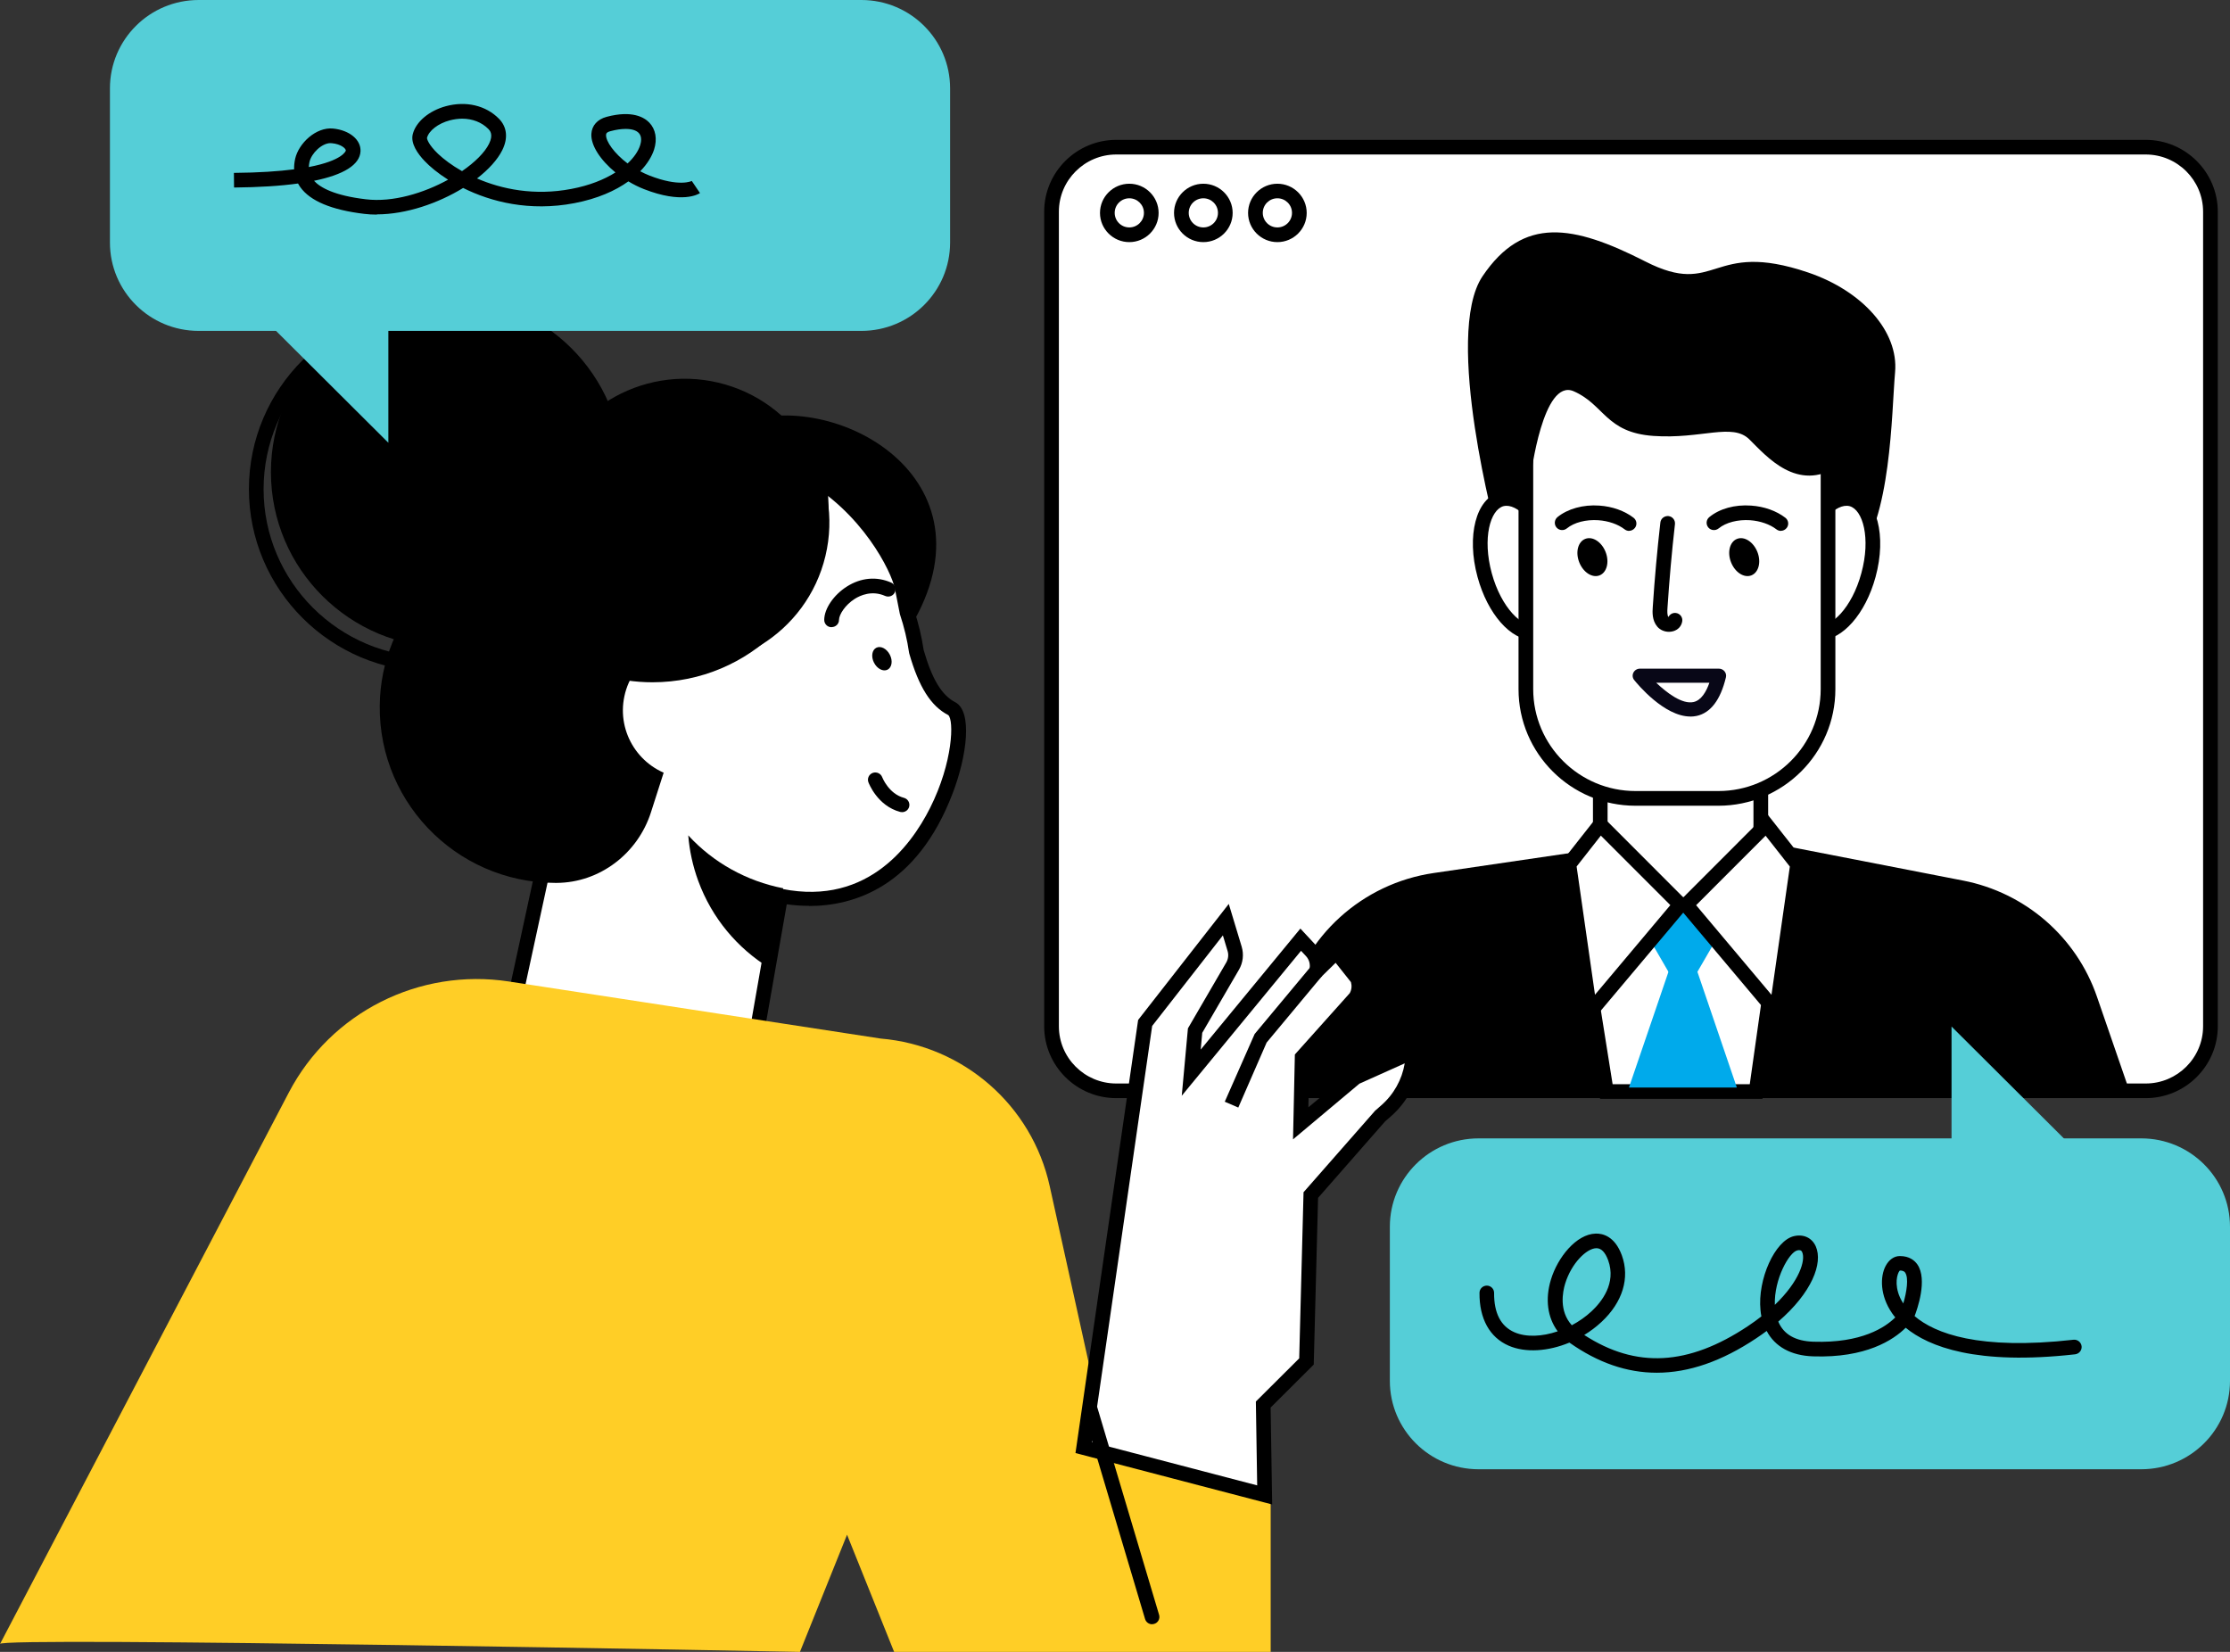 <svg width="108" height="80" viewBox="0 0 108 80" fill="none" xmlns="http://www.w3.org/2000/svg">
<rect x="0" y="0" width="108" height="80" fill="#333333" stroke="none"/>
<g clip-path="url(#clip0_2001_17209)">
<path d="M54.067 7.129H103.919C105.652 7.129 107.057 8.528 107.057 10.254V49.705C107.057 51.43 105.652 52.83 103.919 52.83H54.067C52.335 52.83 50.93 51.43 50.93 49.705V10.254C50.93 8.528 52.335 7.129 54.067 7.129Z" fill="white"/>
<path d="M103.916 53.183H54.063C52.139 53.183 50.57 51.624 50.57 49.703V10.253C50.57 8.336 52.135 6.773 54.063 6.773H103.916C105.84 6.773 107.409 8.332 107.409 10.253V49.703C107.409 51.62 105.844 53.183 103.916 53.183ZM54.063 7.482C52.53 7.482 51.282 8.726 51.282 10.253V49.703C51.282 51.23 52.53 52.474 54.063 52.474H103.916C105.449 52.474 106.697 51.23 106.697 49.703V10.253C106.697 8.726 105.449 7.482 103.916 7.482H54.063Z" fill="black"/>
<path d="M54.693 11.726C53.91 11.726 53.273 11.091 53.273 10.312C53.273 9.533 53.91 8.898 54.693 8.898C55.475 8.898 56.112 9.533 56.112 10.312C56.112 11.091 55.475 11.726 54.693 11.726ZM54.693 9.603C54.301 9.603 53.985 9.919 53.985 10.309C53.985 10.698 54.301 11.014 54.693 11.014C55.084 11.014 55.401 10.698 55.401 10.309C55.401 9.919 55.084 9.603 54.693 9.603Z" fill="black"/>
<path d="M58.279 11.726C57.496 11.726 56.859 11.091 56.859 10.312C56.859 9.533 57.496 8.898 58.279 8.898C59.061 8.898 59.698 9.533 59.698 10.312C59.698 11.091 59.061 11.726 58.279 11.726ZM58.279 9.603C57.887 9.603 57.571 9.919 57.571 10.309C57.571 10.698 57.887 11.014 58.279 11.014C58.67 11.014 58.986 10.698 58.986 10.309C58.986 9.919 58.67 9.603 58.279 9.603Z" fill="black"/>
<path d="M61.865 11.726C61.082 11.726 60.445 11.091 60.445 10.312C60.445 9.533 61.082 8.898 61.865 8.898C62.647 8.898 63.284 9.533 63.284 10.312C63.284 11.091 62.647 11.726 61.865 11.726ZM61.865 9.603C61.473 9.603 61.157 9.919 61.157 10.309C61.157 10.698 61.473 11.014 61.865 11.014C62.256 11.014 62.572 10.698 62.572 10.309C62.572 9.919 62.256 9.603 61.865 9.603Z" fill="black"/>
<path d="M103.03 52.544L101.557 48.272C100.562 45.377 98.086 43.23 95.069 42.645L82.982 40.293L69.433 42.281C65.972 42.787 63.162 45.335 62.334 48.722L61.395 52.548H103.03V52.544Z" fill="black"/>
<path d="M77.798 52.862H85.051L85.997 46.187L81.661 43.816L76.773 46.42L77.798 52.862Z" fill="white"/>
<path d="M85.361 53.218H77.492L76.379 46.231L81.661 43.418L86.381 45.997L85.357 53.221L85.361 53.218ZM78.1 52.509H84.742L85.609 46.38L81.658 44.222L77.162 46.617L78.1 52.509Z" fill="black"/>
<path d="M72.501 25.889C72.501 25.889 69.872 16.238 71.8 13.379C73.771 10.456 76.183 10.878 79.686 12.664C83.19 14.449 82.813 11.583 87.572 13.198C90.201 14.091 91.955 16.058 91.78 18.024C91.606 19.99 91.606 25.174 89.853 27.14C88.099 29.106 75.304 30.892 72.501 25.889Z" fill="black"/>
<path d="M81.377 43.817H81.395C79.243 43.817 77.5 42.081 77.5 39.938V25.837C77.5 23.693 79.243 21.957 81.395 21.957H81.377C83.529 21.957 85.272 23.693 85.272 25.837V39.938C85.272 42.081 83.529 43.817 81.377 43.817Z" fill="white"/>
<path d="M81.399 44.17C81.399 44.17 81.388 44.17 81.381 44.17H81.374C79.041 44.156 77.148 42.261 77.148 39.936V25.835C77.148 23.508 79.041 21.616 81.374 21.602H81.406C83.74 21.616 85.632 23.511 85.632 25.835V39.936C85.632 42.264 83.74 44.156 81.406 44.17H81.399ZM81.388 22.307C79.439 22.31 77.856 23.89 77.856 25.832V39.933C77.856 41.874 79.439 43.455 81.388 43.458C83.338 43.455 84.921 41.874 84.921 39.933V25.832C84.921 23.89 83.338 22.31 81.388 22.307Z" fill="black"/>
<path d="M75.291 26.933C75.775 28.712 75.408 30.356 74.473 30.611C73.537 30.866 72.385 29.629 71.901 27.851C71.417 26.072 71.784 24.428 72.719 24.173C73.655 23.922 74.807 25.155 75.291 26.933Z" fill="white"/>
<path d="M74.226 30.997C73.17 30.997 72.049 29.747 71.558 27.944C71.014 25.949 71.484 24.142 72.625 23.834C73.771 23.525 75.09 24.847 75.635 26.842C76.179 28.836 75.709 30.643 74.567 30.951C74.457 30.983 74.343 30.997 74.23 30.997H74.226ZM72.963 24.496C72.91 24.496 72.86 24.503 72.814 24.514C72.174 24.688 71.786 26.062 72.245 27.756C72.707 29.449 73.742 30.431 74.379 30.268C75.019 30.094 75.407 28.719 74.948 27.026C74.521 25.46 73.604 24.496 72.963 24.496Z" fill="black"/>
<path d="M87.1 26.933C86.616 28.712 86.983 30.356 87.918 30.611C88.854 30.862 90.006 29.629 90.49 27.851C90.974 26.072 90.607 24.428 89.672 24.173C88.736 23.922 87.584 25.155 87.1 26.933Z" fill="white"/>
<path d="M88.162 30.997C88.049 30.997 87.935 30.983 87.825 30.951C86.683 30.643 86.213 28.836 86.757 26.842C87.302 24.847 88.621 23.525 89.767 23.834C90.909 24.142 91.378 25.949 90.834 27.944C90.343 29.743 89.219 30.997 88.162 30.997ZM87.444 27.026C86.982 28.719 87.373 30.094 88.013 30.268C88.657 30.441 89.689 29.453 90.147 27.756C90.61 26.062 90.219 24.688 89.578 24.514C88.938 24.344 87.906 25.329 87.444 27.026Z" fill="black"/>
<path d="M83.225 15.438H79.209C76.276 15.438 73.898 17.806 73.898 20.727V33.379C73.898 36.3 76.276 38.669 79.209 38.669H83.225C86.158 38.669 88.536 36.3 88.536 33.379V20.727C88.536 17.806 86.158 15.438 83.225 15.438Z" fill="white"/>
<path d="M83.222 39.022H79.209C76.083 39.022 73.543 36.489 73.543 33.378V20.73C73.543 17.616 76.086 15.086 79.209 15.086H83.222C86.349 15.086 88.888 17.619 88.888 20.73V33.378C88.888 36.492 86.345 39.022 83.222 39.022ZM79.209 15.791C76.478 15.791 74.254 18.005 74.254 20.726V33.375C74.254 36.096 76.478 38.31 79.209 38.31H83.222C85.954 38.31 88.177 36.096 88.177 33.375V20.726C88.177 18.005 85.954 15.791 83.222 15.791H79.209Z" fill="black"/>
<path d="M76.483 27.231C76.675 27.72 77.116 28.004 77.468 27.865C77.82 27.727 77.952 27.221 77.76 26.732C77.568 26.243 77.127 25.959 76.775 26.098C76.422 26.236 76.291 26.742 76.483 27.231Z" fill="black"/>
<path d="M78.9 25.712C78.825 25.712 78.747 25.687 78.683 25.637C78.356 25.386 77.904 25.23 77.409 25.194C76.808 25.155 76.239 25.3 75.883 25.591C75.731 25.715 75.506 25.694 75.382 25.545C75.257 25.396 75.279 25.169 75.428 25.045C75.919 24.642 76.677 24.429 77.456 24.486C78.089 24.528 78.679 24.741 79.113 25.074C79.27 25.194 79.298 25.417 79.177 25.57C79.106 25.658 79.003 25.708 78.896 25.708L78.9 25.712Z" fill="black"/>
<path d="M83.835 27.231C84.027 27.72 84.468 28.004 84.82 27.865C85.172 27.727 85.304 27.221 85.112 26.732C84.919 26.243 84.478 25.959 84.126 26.098C83.774 26.236 83.642 26.742 83.835 27.231Z" fill="black"/>
<path d="M86.251 25.712C86.177 25.712 86.099 25.687 86.034 25.637C85.714 25.389 85.248 25.23 84.761 25.194C84.16 25.155 83.591 25.301 83.235 25.591C83.082 25.715 82.858 25.694 82.734 25.545C82.609 25.393 82.63 25.17 82.78 25.046C83.278 24.635 84.018 24.429 84.807 24.486C85.44 24.528 86.031 24.741 86.465 25.074C86.621 25.194 86.65 25.418 86.529 25.57C86.458 25.659 86.355 25.708 86.248 25.708L86.251 25.712Z" fill="black"/>
<path d="M80.831 30.599C80.614 30.599 80.401 30.51 80.266 30.351C80.002 30.043 80.027 29.635 80.045 29.391C80.134 28.03 80.258 26.659 80.412 25.305C80.433 25.111 80.611 24.976 80.806 24.994C81.002 25.015 81.141 25.192 81.119 25.387C80.966 26.726 80.846 28.09 80.757 29.437C80.746 29.607 80.739 29.794 80.803 29.883C80.87 29.748 81.016 29.663 81.173 29.688C81.368 29.716 81.5 29.897 81.472 30.088C81.436 30.322 81.276 30.5 81.034 30.57C80.966 30.588 80.899 30.599 80.828 30.599H80.831Z" fill="black"/>
<path d="M74.142 23.033C74.142 23.033 74.722 18.299 76.213 18.948C77.703 19.596 77.76 20.949 80.079 21.112C82.398 21.275 83.889 20.464 84.718 21.275C85.546 22.087 87.037 23.872 89.025 22.576C91.014 21.275 91.206 18.165 88.058 16.542C84.91 14.919 80.189 14.675 77.536 14.512C74.886 14.349 72.15 19.139 74.139 23.033H74.142Z" fill="black"/>
<path d="M81.505 48.276L80.2 46.023L78.894 43.77H81.505H84.116L82.811 46.023L81.505 48.276Z" fill="#00AAEB"/>
<path d="M81.505 45.008L80.2 48.838L78.891 52.668H81.505H84.116L82.811 48.838L81.505 45.008Z" fill="#00AAEB"/>
<path d="M81.377 43.817L77.009 49.015L75.984 41.865L77.5 39.938L81.377 43.817Z" fill="white"/>
<path d="M76.769 49.85L75.609 41.766L77.47 39.402L81.859 43.796L76.769 49.847V49.85ZM76.356 41.964L77.246 48.175L80.895 43.835L77.53 40.469L76.356 41.964Z" fill="black"/>
<path d="M81.66 43.817L86.028 49.015L87.056 41.865L85.537 39.938L81.66 43.817Z" fill="white"/>
<path d="M86.274 49.851L81.184 43.8L85.573 39.406L87.433 41.769L86.274 49.854V49.851ZM82.144 43.839L85.794 48.179L86.683 41.968L85.509 40.473L82.144 43.839Z" fill="black"/>
<path d="M81.865 34.701C80.598 34.701 79.299 33.126 79.145 32.934C79.061 32.831 79.047 32.691 79.107 32.575C79.166 32.458 79.288 32.383 79.421 32.383H83.248C83.356 32.383 83.454 32.431 83.521 32.513C83.587 32.595 83.611 32.701 83.587 32.804C83.325 33.896 82.847 34.526 82.166 34.673C82.064 34.694 81.963 34.704 81.862 34.704L81.865 34.701ZM80.21 33.064C80.73 33.561 81.471 34.119 82.019 33.999C82.393 33.917 82.634 33.502 82.787 33.064H80.21Z" fill="#080717"/>
<path d="M43.887 30.693C48.618 23.387 40.692 18.852 35.983 20.436C35.556 20.581 35.086 20.486 34.653 20.539C34.411 21.138 34.29 21.765 34.311 22.413C34.421 26.009 39.639 34.53 43.887 30.693Z" fill="black"/>
<path d="M23.523 54.886L36.311 51.924L38.42 39.882L27.194 37.93L23.523 54.886Z" fill="white"/>
<path d="M23.524 55.242C23.431 55.242 23.343 55.206 23.275 55.139C23.19 55.054 23.151 54.93 23.175 54.813L26.85 37.86C26.889 37.676 27.07 37.555 27.259 37.587L38.485 39.536C38.578 39.553 38.659 39.603 38.716 39.681C38.77 39.759 38.791 39.855 38.777 39.947L36.667 51.989C36.642 52.131 36.536 52.241 36.397 52.273L23.606 55.235C23.577 55.242 23.552 55.245 23.524 55.245V55.242ZM27.472 38.342L23.99 54.416L36.006 51.635L38.012 40.17L27.472 38.338V38.342Z" fill="black"/>
<path d="M26.598 40.897C25.37 39.742 24.381 38.286 23.755 36.585C21.664 30.892 24.502 24.766 29.991 22.622C38.994 19.104 43.355 26.693 43.693 28.451C43.771 28.862 43.849 29.262 43.928 29.645C44.134 30.275 44.283 30.91 44.376 31.547C44.76 32.886 45.258 33.882 46.087 34.311C47.36 34.97 45.062 45.227 37.397 43.296L26.598 40.897Z" fill="white"/>
<path d="M39.181 43.87C38.377 43.87 37.712 43.743 37.31 43.644C37.118 43.594 37.004 43.403 37.054 43.215C37.104 43.023 37.296 42.91 37.484 42.96C41.835 44.054 44.083 41.036 45.04 39.137C46.164 36.905 46.206 34.857 45.922 34.63C45.086 34.198 44.502 33.28 44.036 31.651C44.033 31.636 44.029 31.619 44.026 31.605C43.937 30.985 43.788 30.364 43.588 29.762C43.585 29.748 43.581 29.737 43.578 29.723C43.499 29.337 43.421 28.937 43.343 28.526C43.183 27.7 41.757 24.777 38.797 23.155C36.264 21.766 33.344 21.698 30.121 22.96C24.729 25.068 22.082 31.002 24.092 36.473C24.683 38.081 25.611 39.488 26.845 40.65C26.988 40.784 26.995 41.008 26.859 41.149C26.724 41.291 26.5 41.298 26.358 41.163C25.063 39.945 24.049 38.407 23.427 36.717C21.282 30.882 24.11 24.55 29.865 22.301C33.294 20.962 36.417 21.04 39.146 22.535C42.126 24.171 43.809 27.158 44.047 28.395C44.126 28.799 44.2 29.188 44.278 29.567C44.485 30.195 44.638 30.839 44.734 31.484C45.139 32.894 45.612 33.674 46.26 34.007C47.11 34.446 46.832 36.607 46.139 38.418C44.392 42.995 41.305 43.877 39.185 43.877L39.181 43.87Z" fill="black"/>
<path d="M43.69 39.333C43.657 39.333 43.629 39.329 43.597 39.322C42.491 39.028 42.075 37.93 42.057 37.884C41.989 37.7 42.085 37.498 42.27 37.43C42.455 37.367 42.658 37.459 42.725 37.639C42.733 37.657 43.042 38.444 43.778 38.639C43.967 38.688 44.081 38.883 44.031 39.071C43.988 39.23 43.846 39.333 43.686 39.333H43.69Z" fill="black"/>
<path d="M40.274 30.375H40.267C40.071 30.375 39.914 30.212 39.918 30.014C39.925 29.471 40.377 28.812 41.01 28.409C41.693 27.973 42.458 27.905 43.158 28.214C43.336 28.292 43.418 28.504 43.34 28.681C43.262 28.858 43.052 28.94 42.87 28.862C42.23 28.579 41.668 28.83 41.394 29.004C40.928 29.301 40.637 29.762 40.633 30.024C40.633 30.219 40.469 30.371 40.277 30.371L40.274 30.375Z" fill="black"/>
<path d="M42.328 32.093C42.478 32.387 42.769 32.539 42.983 32.433C43.196 32.326 43.246 32 43.096 31.71C42.947 31.416 42.656 31.264 42.442 31.37C42.229 31.476 42.179 31.802 42.328 32.093Z" fill="black"/>
<path d="M37.931 43.019L37.255 46.873C35.722 45.924 34.484 44.482 33.816 42.661C33.549 41.934 33.392 41.194 33.332 40.457C34.552 41.786 36.174 42.678 37.931 43.019Z" fill="black"/>
<path d="M-0.001 79.622L13.989 52.908C16.02 49.029 20.306 46.868 24.646 47.534L42.648 50.297C46.653 50.634 49.976 53.528 50.837 57.44L53.561 69.783H61.54V80.001H43.303L41.023 74.326L38.742 80.001C38.742 80.001 -0.378 79.243 -0.001 79.622Z" fill="#FFCE26"/>
<path d="M52.48 70.105L55.458 49.538L59.363 44.535L59.79 45.949C59.876 46.229 59.84 46.53 59.691 46.781L57.873 49.906L57.688 51.944L62.992 45.506L63.507 46.059C63.753 46.321 63.845 46.689 63.76 47.033L64.72 46.094L65.748 47.387C65.859 47.688 65.827 48.025 65.659 48.301L63.063 51.2L62.992 54.395L65.642 52.17L68.43 50.92C68.43 52.021 67.95 53.074 67.114 53.796L66.826 54.048L63.479 57.871L63.269 65.931L61.178 68.014L61.249 72.393L52.48 70.101V70.105Z" fill="white"/>
<path d="M61.612 72.862L52.086 70.371L55.12 49.397L59.51 43.777L60.136 45.85C60.246 46.222 60.2 46.626 60.004 46.962L58.225 50.02L58.151 50.831L62.978 44.971L63.771 45.822C63.892 45.953 63.984 46.102 64.048 46.261L64.753 45.57L66.079 47.271C66.229 47.675 66.186 48.121 65.962 48.489L65.923 48.543L63.415 51.345L63.365 53.627L65.5 51.855L68.79 50.378V50.927C68.79 52.135 68.267 53.28 67.353 54.073L67.083 54.307L63.835 58.013L63.625 66.087L61.537 68.167L61.612 72.862ZM52.879 69.843L60.886 71.937L60.822 67.876L62.921 65.786L63.131 57.74L66.599 53.79L66.887 53.538C67.499 53.007 67.901 52.284 68.032 51.498L65.838 52.482L62.622 55.179L62.711 51.069L65.368 48.1C65.461 47.937 65.478 47.745 65.428 47.565L64.685 46.629L63.109 48.171L63.415 46.952C63.472 46.721 63.412 46.477 63.248 46.303L63.01 46.048L57.233 53.067L57.532 49.804L59.389 46.612C59.485 46.445 59.51 46.243 59.453 46.059L59.225 45.301L55.8 49.687L52.883 69.85L52.879 69.843Z" fill="black"/>
<path d="M59.645 53.498L61.039 50.302L63.76 47.035L59.645 53.498Z" fill="white"/>
<path d="M59.971 53.639L59.316 53.356L60.764 50.075L63.485 46.809L64.033 47.262L61.344 50.49L59.971 53.639Z" fill="black"/>
<path d="M21.644 31.353C26.351 31.353 30.167 27.552 30.167 22.864C30.167 18.176 26.351 14.375 21.644 14.375C16.937 14.375 13.121 18.176 13.121 22.864C13.121 27.552 16.937 31.353 21.644 31.353Z" fill="black"/>
<path d="M20.933 32.53C16.039 32.53 12.055 28.562 12.055 23.687C12.055 18.812 16.039 14.844 20.933 14.844C25.828 14.844 29.812 18.812 29.812 23.687C29.812 28.562 25.828 32.53 20.933 32.53ZM20.933 15.556C16.43 15.556 12.766 19.205 12.766 23.691C12.766 28.176 16.43 31.825 20.933 31.825C25.436 31.825 29.1 28.176 29.1 23.691C29.1 19.205 25.436 15.556 20.933 15.556Z" fill="black"/>
<path d="M34.432 30.273C32.888 27.4 29.737 25.512 26.172 25.813C22.011 26.163 18.667 29.575 18.407 33.728C18.102 38.66 22.025 42.759 26.912 42.759C26.927 42.759 26.941 42.759 26.955 42.759C29.054 42.748 30.889 41.331 31.526 39.34L34.432 30.277V30.273Z" fill="black"/>
<path d="M39.976 26.927C40.872 23.183 38.55 19.425 34.791 18.533C31.032 17.641 27.259 19.953 26.364 23.697C25.468 27.441 27.79 31.2 31.549 32.092C35.307 32.984 39.081 30.672 39.976 26.927Z" fill="black"/>
<path d="M36.717 35.094C37.1 33.313 35.961 31.559 34.172 31.178C32.384 30.796 30.624 31.931 30.241 33.712C29.857 35.493 30.997 37.247 32.785 37.628C34.574 38.01 36.334 36.875 36.717 35.094Z" fill="white"/>
<path d="M29.086 31.512C29.086 31.913 29.114 32.302 29.168 32.689C29.94 32.919 30.758 33.043 31.601 33.043C36.307 33.043 40.124 29.241 40.124 24.554C40.124 24.154 40.095 23.764 40.042 23.378C39.27 23.147 38.452 23.023 37.609 23.023C32.903 23.023 29.086 26.825 29.086 31.512Z" fill="black"/>
<path d="M55.797 78.663C55.644 78.663 55.502 78.564 55.456 78.408L52.461 68.353C52.404 68.165 52.51 67.966 52.699 67.913C52.888 67.857 53.087 67.966 53.14 68.151L56.135 78.206C56.192 78.394 56.085 78.592 55.897 78.645C55.861 78.656 55.829 78.659 55.794 78.659L55.797 78.663Z" fill="black"/>
<path d="M41.717 0H9.621C7.248 0 5.324 1.916 5.324 4.28V11.745C5.324 14.109 7.248 16.025 9.621 16.025H41.717C44.09 16.025 46.014 14.109 46.014 11.745V4.28C46.014 1.916 44.09 0 41.717 0Z" fill="#55CED7"/>
<path d="M18.808 11.781V21.443L10.645 13.312C10.645 13.312 19.754 11.781 18.808 11.781Z" fill="#55CED7"/>
<path d="M18.247 10.393C18.04 10.393 17.838 10.382 17.638 10.357C16.063 10.169 15.02 9.734 14.544 9.064C14.505 9.007 14.466 8.947 14.434 8.887C13.573 9.007 12.534 9.071 11.335 9.082L11.328 8.373C12.559 8.363 13.509 8.295 14.245 8.2C14.238 8.037 14.256 7.867 14.295 7.689C14.462 6.945 15.301 6.141 16.137 6.226C16.93 6.308 17.485 6.768 17.46 7.325C17.428 7.976 16.653 8.462 15.209 8.756C15.508 9.082 16.187 9.472 17.724 9.652C19.029 9.808 20.523 9.351 21.701 8.703C21.203 8.387 20.815 8.065 20.559 7.792C20.235 7.452 19.876 6.949 19.99 6.499C20.143 5.897 20.776 5.365 21.597 5.142C22.572 4.88 23.532 5.107 24.162 5.748C24.557 6.148 24.614 6.69 24.326 7.271C24.098 7.732 23.664 8.207 23.102 8.643C24.294 9.16 25.877 9.493 27.673 9.149C28.555 8.983 29.267 8.692 29.807 8.352C29.089 7.764 28.608 7.048 28.64 6.485C28.662 6.081 28.932 5.78 29.377 5.659C30.625 5.326 31.209 5.691 31.447 5.939C31.756 6.262 31.838 6.736 31.678 7.243C31.572 7.569 31.355 7.937 31.006 8.295C31.148 8.37 31.298 8.441 31.451 8.501C32.905 9.071 33.499 8.767 33.503 8.763L33.901 9.351C33.819 9.408 33.03 9.879 31.191 9.16C30.928 9.057 30.675 8.93 30.433 8.784C29.807 9.234 28.946 9.624 27.812 9.84C25.642 10.255 23.771 9.773 22.43 9.103C21.224 9.844 19.669 10.382 18.25 10.382L18.247 10.393ZM22.387 5.748C22.191 5.748 21.989 5.776 21.782 5.829C21.22 5.978 20.769 6.329 20.68 6.676C20.673 6.722 20.744 6.999 21.217 7.452C21.491 7.711 21.882 8.008 22.376 8.288C23.006 7.856 23.479 7.381 23.685 6.963C23.91 6.51 23.721 6.318 23.653 6.247C23.33 5.922 22.881 5.748 22.384 5.748H22.387ZM16.009 6.931C15.582 6.931 15.081 7.427 14.988 7.845C14.971 7.93 14.96 8.012 14.956 8.09C16.621 7.771 16.746 7.3 16.749 7.293C16.753 7.193 16.518 6.977 16.066 6.935C16.048 6.935 16.031 6.935 16.013 6.935L16.009 6.931ZM30.298 6.244C30.085 6.244 29.836 6.279 29.562 6.354C29.359 6.407 29.355 6.485 29.352 6.534C29.334 6.839 29.743 7.424 30.394 7.916C30.707 7.626 30.91 7.321 31.002 7.038C31.049 6.889 31.105 6.616 30.935 6.439C30.81 6.308 30.59 6.244 30.302 6.244H30.298Z" fill="black"/>
<path d="M71.608 71.156H103.703C106.076 71.156 108 69.24 108 66.876V59.411C108 57.048 106.076 55.132 103.703 55.132H71.608C69.234 55.132 67.311 57.048 67.311 59.411V66.876C67.311 69.24 69.234 71.156 71.608 71.156Z" fill="#55CED7"/>
<path d="M94.514 59.377V49.715L102.678 57.846C102.678 57.846 93.568 59.377 94.514 59.377Z" fill="#55CED7"/>
<path d="M80.232 66.481C78.788 66.481 77.39 65.996 76.017 65.029C76.013 65.029 76.01 65.025 76.006 65.022C74.982 65.447 73.886 65.528 73.065 65.171C72.143 64.77 71.642 63.86 71.653 62.613C71.653 62.418 71.813 62.262 72.008 62.262C72.204 62.262 72.364 62.425 72.36 62.62C72.353 63.594 72.684 64.232 73.346 64.522C73.915 64.77 74.683 64.735 75.441 64.476C74.946 63.81 74.822 62.921 75.114 61.964C75.441 60.891 76.341 59.768 77.28 59.743C77.607 59.732 78.205 59.86 78.546 60.795C78.945 61.89 78.585 63.066 77.564 64.019C77.305 64.26 77.024 64.473 76.725 64.653C79.236 66.283 81.765 66.145 84.647 64.228C84.885 64.069 85.102 63.913 85.305 63.753C85.287 63.658 85.269 63.555 85.262 63.452C85.112 61.957 85.959 60.083 86.88 59.867C87.35 59.757 87.755 59.948 87.94 60.363C88.296 61.178 87.752 62.602 86.123 64.005C86.382 64.625 86.951 64.951 87.823 64.979C90.16 65.057 91.309 64.278 91.789 63.803C91.732 63.732 91.679 63.665 91.633 63.597C91.042 62.737 91.049 61.826 91.323 61.309C91.483 61.008 91.732 60.831 92.006 60.831H92.017C92.479 60.831 92.732 61.054 92.86 61.238C93.365 61.971 92.846 63.424 92.725 63.739C93.706 64.575 95.83 65.401 100.419 64.884C100.611 64.862 100.789 65.001 100.813 65.195C100.835 65.39 100.696 65.564 100.5 65.589C95.723 66.127 93.408 65.22 92.294 64.303C91.697 64.894 90.366 65.776 87.805 65.688C86.738 65.652 85.959 65.217 85.561 64.458C85.401 64.579 85.23 64.696 85.052 64.816C83.384 65.929 81.787 66.481 80.243 66.481H80.232ZM77.315 60.451H77.305C76.839 60.462 76.106 61.174 75.8 62.17C75.679 62.57 75.498 63.491 76.124 64.182C76.469 63.998 76.796 63.771 77.084 63.502C77.557 63.059 78.29 62.156 77.885 61.036C77.742 60.65 77.554 60.451 77.319 60.451H77.315ZM87.136 60.544C87.112 60.544 87.08 60.547 87.04 60.558C86.649 60.65 85.916 61.947 85.956 63.194C87.158 62.046 87.45 61.029 87.282 60.646C87.264 60.604 87.236 60.544 87.133 60.544H87.136ZM92.013 61.535H92.01C91.946 61.575 91.746 61.992 91.928 62.598C91.967 62.733 92.042 62.917 92.177 63.126C92.341 62.577 92.447 61.893 92.269 61.635C92.248 61.603 92.198 61.532 92.013 61.532V61.535Z" fill="black"/>
</g>
<defs>
<clipPath id="clip0_2001_17209">
<rect width="108" height="80" fill="white"/>
</clipPath>
</defs>
</svg>
